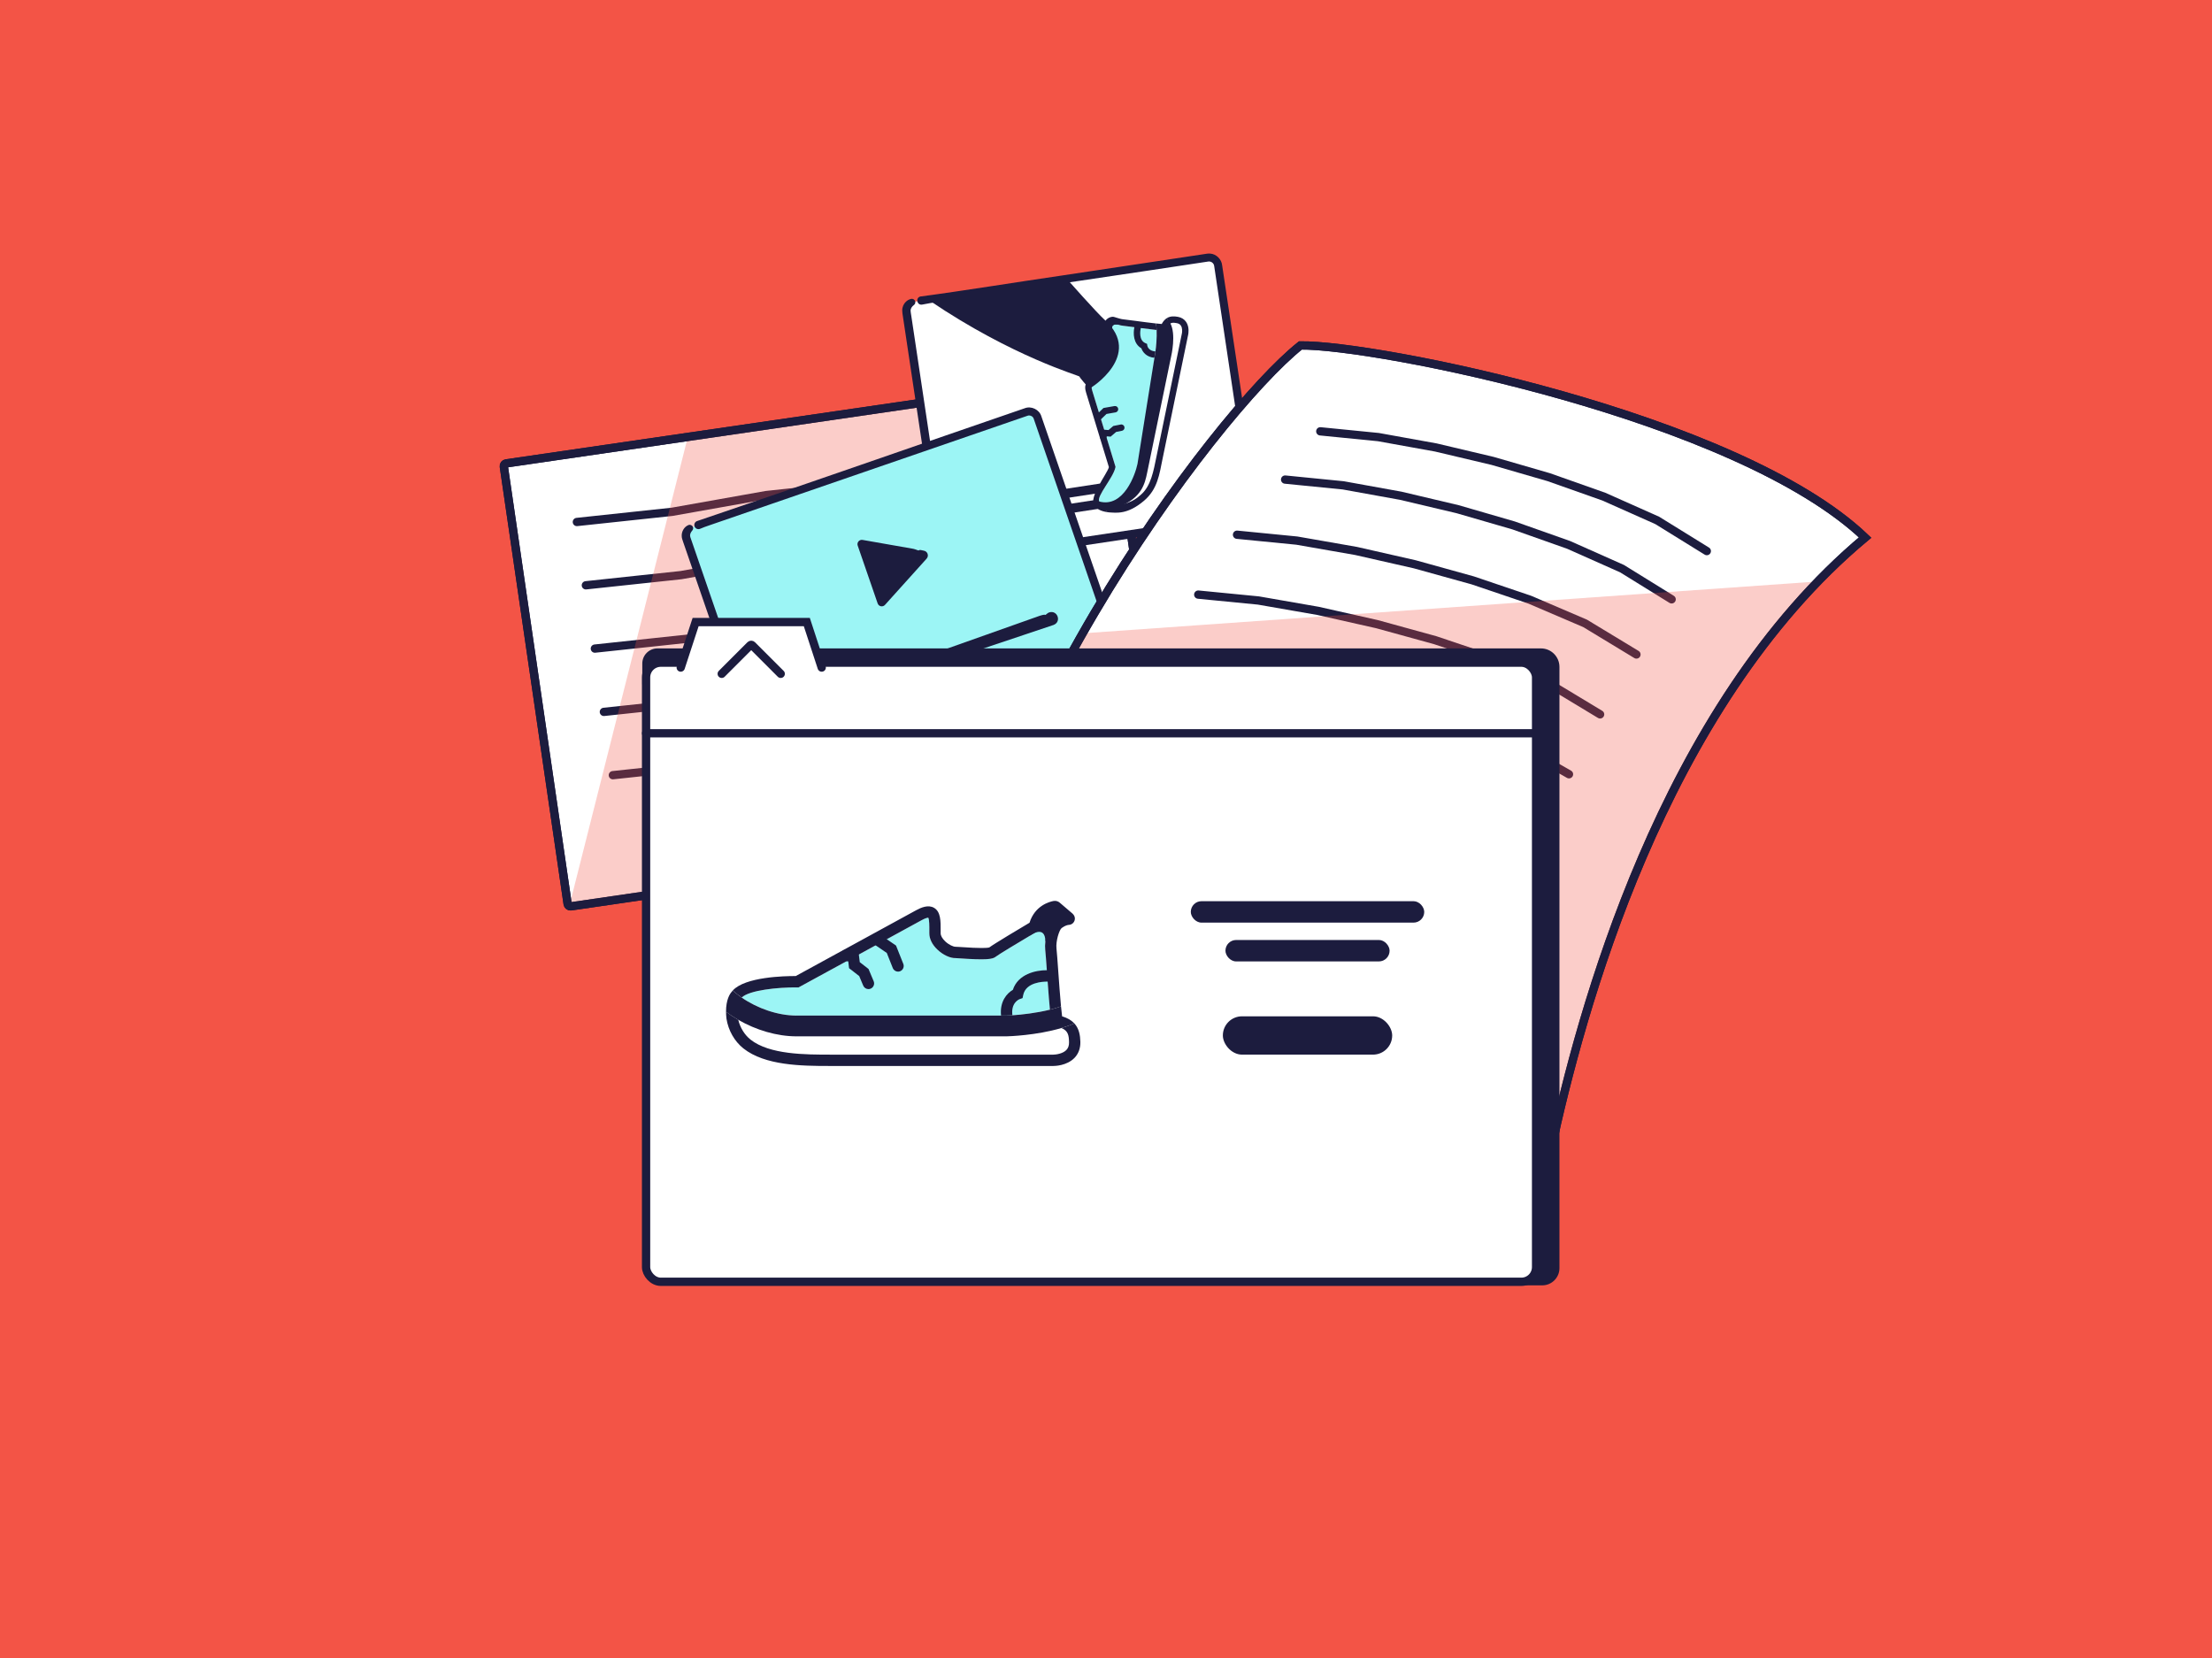 <?xml version="1.0" encoding="UTF-8"?> <svg xmlns="http://www.w3.org/2000/svg" viewBox="0 0 1334 1000"><defs><style> .cls-1, .cls-2, .cls-3 { fill: #fff; } .cls-1, .cls-4, .cls-3, .cls-5 { stroke-width: 5px; } .cls-1, .cls-4, .cls-3, .cls-5, .cls-6 { stroke: #1c1c3e; stroke-miterlimit: 10; } .cls-7, .cls-8 { fill: #f35446; } .cls-9 { fill: #9cf5f5; } .cls-10 { fill: #1c1c3e; } .cls-4, .cls-5, .cls-6 { fill: none; } .cls-3, .cls-5 { stroke-linecap: round; } .cls-8 { opacity: .29; } .cls-6 { stroke-width: 5.58px; } </style></defs><g id="BG"><rect class="cls-7" width="1334" height="1000"></rect></g><g id="Layer_3" data-name="Layer 3"><g><rect class="cls-1" x="321.18" y="251.7" width="368.41" height="269.98" rx="1.61" ry="1.61" transform="translate(-50.54 77.03) rotate(-8.3)"></rect><g><polyline class="cls-2" points="347.9 314.82 405.27 308.69 462.08 298.59 519.46 292.46 576.28 282.36 633.66 276.22"></polyline><polyline class="cls-5" points="347.9 314.82 405.27 308.69 462.08 298.59 519.46 292.46 576.28 282.36 633.66 276.22"></polyline></g><g><polyline class="cls-2" points="353.32 353 410.7 346.87 467.51 336.77 524.89 330.63 581.71 320.54 639.09 314.4"></polyline><polyline class="cls-5" points="353.32 353 410.7 346.87 467.51 336.77 524.89 330.63 581.71 320.54 639.09 314.4"></polyline></g><g><polyline class="cls-2" points="358.75 391.18 416.12 385.04 472.94 374.95 530.31 368.81 587.13 358.71 644.51 352.58"></polyline><polyline class="cls-5" points="358.75 391.18 416.12 385.04 472.94 374.95 530.31 368.81 587.13 358.71 644.51 352.58"></polyline></g><g><polyline class="cls-2" points="364.18 429.35 421.55 423.22 478.36 413.12 535.74 406.99 592.56 396.89 649.94 390.75"></polyline><polyline class="cls-5" points="364.18 429.35 421.55 423.22 478.36 413.12 535.74 406.99 592.56 396.89 649.94 390.75"></polyline></g><g><polyline class="cls-2" points="369.6 467.53 426.98 461.39 483.79 451.3 541.17 445.16 597.99 435.07 655.37 428.93"></polyline><polyline class="cls-5" points="369.6 467.53 426.98 461.39 483.79 451.3 541.17 445.16 597.99 435.07 655.37 428.93"></polyline></g><polygon class="cls-8" points="414.83 263.48 343.38 546.3 354.17 546.02 606.81 501.19 553.92 244.88 414.83 263.48"></polygon><rect class="cls-4" x="321.18" y="251.7" width="368.41" height="269.98" rx="1.61" ry="1.61" transform="translate(-50.54 77.03) rotate(-8.3)"></rect></g><g><g><path class="cls-2" d="m555.9,181.23l172.42-25.86c3.02-.45,5.83,1.63,6.29,4.65l21.81,145.42c.45,3.02-1.63,5.83-4.65,6.29l-176.99,26.54c-3.02.45-5.83-1.63-6.29-4.65l-21.81-145.42c-.4-2.64,1.15-5.13,3.56-6.01"></path><path class="cls-10" d="m555.53,178.76c23.84-3.12,60.07-9.01,84.2-12.49,0,0,84.18-12.66,84.18-12.66l2.63-.4,1.32-.2c.52-.06,1.29-.15,1.86-.08,3.82.22,7.04,3.46,7.35,7.25.73,5.18,3.56,23.41,4.35,28.94,5.17,35.09,12.4,81.68,17.5,116.61.39,4.18-3.08,8.18-7.21,8.51,0,0-1.32.2-1.32.2l-168.36,25.27-5.26.79-1.32.2-.34.05c-4.23.69-8.53-2.47-9.1-6.73-4.93-32.52-11.7-78.16-16.64-110.83-1.23-8.3-3.92-26.04-5.13-34.2-.12-.89-.26-2.63.12-3.65.64-2.5,2.72-4.6,5.17-5.08,1.12-.22,2.21.5,2.44,1.62.21.94-.3,1.75-1.02,2.25-.9.72-1.47,1.55-1.71,2.49-.31.75.31,3.37.39,4.25,0,0,1.58,10.52,1.58,10.52,6.09,40.61,13.62,90.95,19.71,131.54.1,1.65,1.62,3.07,3.3,2.87,0,0,.18-.02.18-.02l.32-.05,1.32-.2,5.26-.79,168.37-25.22c1.59-.29,2.49-.16,3.45-1.14.71-.76,1.03-1.75.82-2.8,0,0-1.57-10.52-1.57-10.52-6.08-40.62-13.59-90.95-19.67-131.55,0,0-.39-2.63-.39-2.63-.09-.57-.16-1.16-.48-1.65-.57-.98-1.7-1.59-2.83-1.53,0,0-.42.05-.42.05l-1.32.2c-40.16,6.15-110.43,16.41-149.96,22.42-5.93.99-15.18,2.05-21.02,3.31-3.47.75-4.44-4.56-.74-4.94h0Z"></path></g><g><path class="cls-9" d="m674.36,195.84h0c1.02.33,1.98.55,2.78.62,1.13.1,3.82.46,6.97.88.17.02.35.05.52.07,1.2.16,2.31.31,3.34.45,4.36.57,7.4.95,9.54,1.17.19,4.74-.26,9.69-.71,12.95-.11.79-.22,1.48-.32,2.03l-9.89,73.97c-11.06,17.31-17.85,18.71-23.64,14.51-1.95-3.01,8.27-14.07,9.67-20.44l.11-.49-5.46-17.86-1.39-4.57-1.91-6.24-1.27-4.15-3.97-12.97c-.48-1.55-.42-2.21-.38-2.4h0c.69-.24,14.75-27.79,12.48-34.37-.13-.38-.27-.75-.39-1.13l-.26-.77-.73-.35c-3.35-1.61,2.12-1.84,4.9-.92Z"></path><path class="cls-2" d="m709.7,194.89c1.13.21,1.93.67,2.45,1.44,1.01,1.49.81,3.87.65,4.66l-15.33,74.27c-1.8,8.72-.35,18.11-13.1,28.35-2.01,1.61-11.46,1.48-14.2,1.57,12.3-2.92,17.43-12.99,18.78-19.54l14.5-70.28v-.04c.11-.54,1.76-9.91,1-18.85,1.39-2.07,2.99-1.98,5.24-1.57Z"></path><path class="cls-10" d="m703.81,191.81c.3,1.5.51,3.07.64,4.65,1.39-2.07,2.99-1.98,5.24-1.57,1.13.21,1.93.67,2.45,1.44,1.01,1.49.81,3.87.65,4.66l-15.33,74.27c-1.8,8.72-3.28,17.98-9.65,23.31-1.98,1.65-6.12,5.83-17.65,6.61-1.12,1.26-2.29,2.44-3.52,3.52.68.13,1.43.25,2.26.33h.09c4.07.2,10.93,1.5,20.95-7.03,8.23-7.02,9.26-16.02,11.16-25.23l15.47-74.99c.1-.44.87-4.48-1.22-7.59-1.1-1.64-2.82-2.72-4.99-3.11-2.17-.39-4.49-.5-6.56.73Zm-36.55,8.7c1.17,3.38-10,28.28-11.78,30.22-1.57,1.72-1.01,4.34-.45,6.17l13.71,44.82c-.8,3.77-12.45,18.18-8.75,23.26,1.02-.74,2.01-1.58,2.97-2.49-1.95-3.01,8.27-14.07,9.67-20.44l.11-.49-5.46-17.86-1.39-4.57-1.91-6.24-1.27-4.15-3.97-12.97c-.48-1.55-.42-2.21-.38-2.4h0c.69-.24,14.75-27.79,12.48-34.37-.13-.38-.27-.75-.39-1.13l-.26-.77s1.39-2.19,4.17-1.27h0c1.02.33,1.98.55,2.78.62,1.13.1,3.82.46,6.97.88.17.02.35.05.52.07,1.2.16,2.31.31,3.34.45,4.36.57,7.4.95,9.54,1.17-.05-1.34-.16-2.67-.33-3.93-3.56-.39-8.54-1.05-12.04-1.52-3.42-.46-6.37-.85-7.65-.97-2.48-.23-5.45-1.62-6.47-1.56-4.04.26-7.32,4.76-3.76,9.46Z"></path><path class="cls-10" d="m684.35,196.38l3.72,1.06s-.04.16-.1.41c-.35,1.59-1.3,7.33,2.79,9.11l1,.43.15,1.07c.06.33.68,3.2,4.9,3.51-.11.79-.22,1.48-.32,2.03l-.37,1.79c-4.81-.5-7.04-3.48-7.78-5.73-4.91-2.79-5.01-9.01-4.22-12.73.07-.34.15-.66.24-.96Z"></path><path class="cls-10" d="m671.38,200.61s-2.81-5.88,2.98-4.77l-1.38-2.06-2.82-1.33-3.11,2.28,1.07,3.5,3.26,2.39Z"></path><path class="cls-10" d="m703.81,191.81c.3,1.5,1.06,1.59,1.86,2.96,3.84,6.63.64,20.05.64,20.05l-14.5,70.32c-1.35,6.55-3.3,15.27-17.09,20.47-1.57.59-6.84,2-8.07,3.08-4.12-.83-5.76-2.56-6.27-3.26-.13-.15-.26-.3-.38-.47,1.02-.74,1.69-2.84,2.97-2.49,14.74,3.94,21.74-16.48,23.02-22.68l10.51-65.8c.1-.56.21-1.25.32-2.03.45-3.25.9-8.21.71-12.95-.05-1.34-.16-2.67-.33-3.93,1.43.16,2.62.28,3.4.32.95-1.77,2.05-2.9,3.22-3.6Z"></path><path class="cls-10" d="m678.12,258.31c-.15.74-.73,1.35-1.52,1.51l-3.47.68-3.34,2.85-2.32-.19-.34.99c-.34,1.01-1.44,1.55-2.45,1.21-1.01-.34-1.55-1.44-1.21-2.45l1.31-3.85,3.73.31,2.89-2.46,4.46-.88c1.05-.21,2.06.48,2.27,1.52.05.26.05.52,0,.76Z"></path><path class="cls-10" d="m674.32,247.2c-.16.75-.76,1.37-1.56,1.51l-5.46.96-4,3.85c-.77.74-1.99.72-2.73-.05-.74-.77-.72-1.99.05-2.73l4.85-4.67,6.63-1.17c1.05-.19,2.06.52,2.24,1.57.04.25.04.49,0,.73Z"></path></g><line class="cls-6" x1="661.73" y1="304.18" x2="566.3" y2="318.74"></line><line class="cls-6" x1="663.96" y1="294.38" x2="564.83" y2="309.5"></line><path class="cls-10" d="m643.66,168.52s17.38,19.72,22.66,24.51c23.29,21.09-8.62,41.32-9.02,41.08s-1.59-1.16-1.59-1.16c0,0-4.62-5.21-4.71-5.84s-40.04-11.71-90.39-45.8c0,0,19.17-1.29,22.48-4.16,3.3-2.87,26.52-3.5,30.6-3.8s29.96-4.84,29.96-4.84Z"></path></g><g><g><path class="cls-9" d="m421.43,316.54l197.5-68.1c2.77-.96,5.8.52,6.75,3.29l46.06,133.6c.96,2.77-.52,5.8-3.29,6.75l-201.7,69.54c-2.77.96-5.8-.52-6.75-3.29l-46.06-133.6c-.84-2.43.19-5.05,2.31-6.3"></path><path class="cls-10" d="m420.62,314.18c59.02-19.92,138.13-47.64,197.4-67.97,3.95-1.52,8.79.81,10,4.89,0,0,.47,1.36.47,1.36,13.82,40.13,31.31,90.62,45.1,130.66,2.09,4.59.42,9.72-4.56,11.39,0,0-1.36.47-1.36.47l-174.23,60.1-21.78,7.51c-.13.05-3.76,1.29-4.08,1.41-3.36,1.2-7.4-.21-9.22-3.3-.54-.92-.97-2.18-1.29-3.16,0,0-.94-2.72-.94-2.72-11.58-33.69-27.88-80.73-39.44-114.34,0,0-3.76-10.89-3.76-10.89l-.94-2.72c-.29-.96-.89-2.4-.86-3.47-.18-2.79,1.46-5.7,4.06-6.73,1.06-.42,2.26.09,2.69,1.15.38.89.02,1.77-.59,2.4-.94,1.16-1.37,2.37-.99,3.67.86,2.58,4.21,12.16,5.15,14.94,11.55,33.58,27.83,80.69,39.41,114.35,0,0,.94,2.72.94,2.72l.47,1.36c.09.27.14.37.18.48.05.12.11.23.18.34.51.87,1.57,1.41,2.57,1.33,15.62-5.14,183.26-63,203.03-69.94,1.11-.69,1.64-2.14,1.17-3.39,0,0-.47-1.36-.47-1.36-13.76-40.02-31.21-90.59-45.01-130.69,0,0-.47-1.36-.47-1.36-.04-.13-.07-.2-.1-.25l-.07-.18c-.07-.11-.11-.24-.19-.34-.66-1.06-2.07-1.59-3.26-1.2-.06.02-.11.03-.25.08l-1.36.47c-39.59,13.66-113.13,38.94-152.47,52.51-9.89,3.42-28.35,9.75-38.12,13.13-1.82.62-3.63,1.25-5.39,2.03-1.27.56-2.75,0-3.31-1.28-.64-1.4.19-3.09,1.68-3.45h0Z"></path></g><path class="cls-10" d="m558.83,336.92l-25.13,27.91c-1.33,1.48-3.76.98-4.41-.9l-12.03-34.88c-.65-1.87.96-3.76,2.92-3.42l30.69,5.38.05.02s1.54.37,2.51.82c1.03.47.45-.29,1.7-.14l.34.06,1.7.36c2.24.39,3.18,3.1,1.65,4.79Z"></path><path class="cls-10" d="m635.41,376.9s-152.36,51.06-152.37,51.07c-3.2,1-4.96-3.66-1.7-4.94l145.64-51.62.05-.02c.38-.13,2.71-.9,3.3-.54.28.19,1.29-1.08,2.18-1.41l.22-.08c4.99-1.62,7.64,5.6,2.68,7.54Z"></path></g><g><path class="cls-1" d="m935.36,693.69c17.59-81.41,66.23-266.62,189.43-369.47-77.29-73.69-296.52-116.54-340.52-115.88-51.47,40.91-207.25,247.07-217.15,426.15,10.62,15.29,255.81,36.31,368.24,59.2Z"></path><g><polyline class="cls-2" points="796.23 260.14 831.26 263.62 865.93 269.88 900.2 277.99 934.04 287.8 967.25 299.54 999.42 313.86 1029.33 332.37"></polyline><polyline class="cls-5" points="796.23 260.14 831.26 263.62 865.93 269.88 900.2 277.99 934.04 287.8 967.25 299.54 999.42 313.86 1029.33 332.37"></polyline></g><g><polyline class="cls-2" points="775.02 289.24 810.06 292.72 844.72 298.99 879 307.09 912.83 316.9 946.04 328.65 978.21 342.96 1008.12 361.47"></polyline><polyline class="cls-5" points="775.02 289.24 810.06 292.72 844.72 298.99 879 307.09 912.83 316.9 946.04 328.65 978.21 342.96 1008.12 361.47"></polyline></g><g><polyline class="cls-2" points="746.02 322.5 782.12 326.05 817.86 332.3 853.24 340.34 888.21 350.05 922.58 361.69 955.92 375.96 986.9 394.73"></polyline><polyline class="cls-5" points="746.02 322.5 782.12 326.05 817.86 332.3 853.24 340.34 888.21 350.05 922.58 361.69 955.92 375.96 986.9 394.73"></polyline></g><g><polyline class="cls-2" points="722.63 358.62 758.93 362.17 794.87 368.43 830.47 376.45 865.64 386.14 900.23 397.76 933.8 412.03 964.98 430.85"></polyline><polyline class="cls-5" points="722.63 358.62 758.93 362.17 794.87 368.43 830.47 376.45 865.64 386.14 900.23 397.76 933.8 412.03 964.98 430.85"></polyline></g><g><polyline class="cls-2" points="695.2 403.57 732.45 406.4 769.5 411.23 806.32 417.58 842.82 425.54 878.83 435.53 913.85 448.51 946.22 466.97"></polyline><polyline class="cls-5" points="695.2 403.57 732.45 406.4 769.5 411.23 806.32 417.58 842.82 425.54 878.83 435.53 913.85 448.51 946.22 466.97"></polyline></g><g><polyline class="cls-2" points="675.04 443.42 712.35 446.01 749.49 450.41 786.43 456.26 823.09 463.68 859.29 473.1 894.57 485.45 927.47 503.08"></polyline><polyline class="cls-5" points="675.04 443.42 712.35 446.01 749.49 450.41 786.43 456.26 823.09 463.68 859.29 473.1 894.57 485.45 927.47 503.08"></polyline></g><g><polyline class="cls-2" points="654.88 488.95 692.01 491.08 729.04 494.65 765.91 499.52 802.57 505.85 838.86 514.01 874.5 524.66 908.71 539.2"></polyline><polyline class="cls-5" points="654.88 488.95 692.01 491.08 729.04 494.65 765.91 499.52 802.57 505.85 838.86 514.01 874.5 524.66 908.71 539.2"></polyline></g><g><polyline class="cls-2" points="638.74 534.49 674.63 536.99 710.34 541.32 745.89 546.88 781.26 553.46 816.44 560.99 851.41 569.46 886.13 578.91"></polyline><polyline class="cls-5" points="638.74 534.49 674.63 536.99 710.34 541.32 745.89 546.88 781.26 553.46 816.44 560.99 851.41 569.46 886.13 578.91"></polyline></g><path class="cls-8" d="m1094.01,350.85l-442.47,31.22-6.84,13.78,290.66,297.84c18.47-86.34,45.36-162.23,79.59-229.03,23.13-41.17,48.81-79.78,79.06-113.81Z"></path><path class="cls-4" d="m935.36,693.69c17.59-81.41,66.23-266.62,189.43-369.47-77.29-73.69-296.52-116.54-340.52-115.88-51.47,40.91-207.25,247.07-217.15,426.15,10.62,15.29,255.81,36.31,368.24,59.2Z"></path></g><path class="cls-10" d="m897.36,775.22h32.71c5.74,0,10.39-4.65,10.39-10.39v-362.6c0-6.17-5-11.17-11.17-11.17H396.48c-5.04,0-9.13,4.09-9.13,9.13v12.57"></path><rect class="cls-3" x="389.63" y="399.66" width="536.74" height="373.41" rx="8.87" ry="8.87"></rect><line class="cls-3" x1="389.63" y1="442.25" x2="926.37" y2="442.25"></line><polyline class="cls-3" points="410.53 402.62 419.51 375.18 486.57 375.18 495.55 402.62"></polyline><path class="cls-5" d="m435.25,406.39l17.29-17.29c.28-.28.72-.28,1,0l17.29,17.29"></path><g><path class="cls-9" d="m638.4,552.79c-.72.4-1.42.85-2.13,1.37-3.26,2.36-5.23,8.43-5.82,13.57h0c-.21,1.89-.24,3.63-.08,5.04.23,1.99.57,6.76.97,12.38.02.31.05.61.07.92.15,2.13.3,4.1.42,5.94.57,7.75.99,13.14,1.38,16.92-8.13,2.03-16.86,3.01-22.65,3.39-1.4.09-2.63.15-3.63.17h-126.59c-11.18,0-23.55-4.3-33.04-10.87,4.51-4.44,21.91-6.25,33.42-6.11h.89s28.94-15.8,28.94-15.8l7.4-4.04,10.11-5.53,6.73-3.68,21.02-11.49c2.51-1.38,3.67-1.51,4.02-1.51h.01c.66,1.12.65,5.32.63,7.87v1.57c0,3.31,1.7,6.77,4.78,9.72,3.42,3.28,7.79,5.32,11.12,5.21.27.01.89.06,1.74.11,16.74,1.18,20.59.61,22.49-1,1.31-1.08,12.56-7.89,23.12-14.16.6-.36,1.21-.73,1.81-1.08l1.23-.73.34-1.39c1.58-6.38,6.06-8.52,8.46-9.21l2.83,2.43Z"></path><path class="cls-2" d="m644.71,628.52c.05,2.03-.48,3.58-1.62,4.75-2.22,2.28-6.4,2.78-7.82,2.79h-133.94c-15.72,0-37.25.01-48.74-9.1-3.56-2.84-6.24-7.2-7.37-11.91,10.68,6.18,23.32,9.97,35.13,9.97h126.82c.98-.02,17.76-.5,32.96-5.01,4.08,1.67,4.49,4.47,4.59,8.51Z"></path><path class="cls-10" d="m647.93,617.25c-2.49,1.06-5.12,1.98-7.81,2.77,4.08,1.67,4.49,4.47,4.59,8.51.05,2.03-.48,3.58-1.62,4.75-2.22,2.28-6.4,2.78-7.82,2.79h-133.94c-15.72,0-37.25.01-48.74-9.1-3.56-2.84-6.24-7.2-7.37-11.91-2.57-1.48-5.04-3.1-7.36-4.84.01,1.23.08,2.56.24,4.02l.02.16c1.12,7.1,4.83,13.63,10.21,17.92,13.01,10.32,35.08,10.58,51.68,10.58h135.23c.8.01,8.06-.09,12.7-4.82,2.45-2.49,3.69-5.85,3.6-9.73-.1-3.89-.74-7.95-3.61-11.09Zm-1-66.14l-7.77-6.65c-.98-.88-2.3-1.28-3.62-1.08h-.11c-2.66.49-11.32,2.84-14.55,13.14-5.43,3.22-21.12,12.57-24.32,14.93-1.13.31-4.99.6-17.96-.32-1.71-.11-2.07-.14-2.43-.13-1.12.02-3.87-1.08-6.2-3.31-1.7-1.63-2.68-3.38-2.68-4.79v-1.54c.03-5.88.06-11.42-3.94-13.81-3.53-2.1-7.87-.19-10.83,1.42l-72.63,39.7c-6.8-.03-30.51.49-37.97,8.71,1.65,1.5,3.45,2.91,5.37,4.25,4.51-4.44,21.91-6.25,33.42-6.11h.89s28.94-15.8,28.94-15.8l7.4-4.04,10.11-5.53,6.73-3.68,21.02-11.49c2.51-1.38,3.67-1.51,4.02-1.51h.01c.66,1.12.65,5.32.63,7.87v1.57c0,3.31,1.7,6.77,4.78,9.72,3.42,3.28,7.79,5.32,11.12,5.21.27.01.89.06,1.74.11,16.74,1.18,20.59.61,22.49-1,1.31-1.08,12.56-7.89,23.12-14.16.6-.36,1.21-.73,1.81-1.08l1.23-.73.34-1.39c1.58-6.38,6.06-8.52,8.46-9.21l2.83,2.43c-.72.4-1.42.85-2.13,1.37-3.26,2.36-5.23,8.43-5.82,13.57h0c-.21,1.89-.24,3.63-.08,5.04.23,1.99.57,6.76.97,12.38.02.31.05.61.07.92.15,2.13.3,4.1.42,5.94.57,7.75.99,13.14,1.38,16.92,2.3-.57,4.55-1.23,6.68-1.98-.59-6.3-1.23-15.14-1.67-21.37-.43-6.08-.81-11.33-1.06-13.57-.49-4.37,1.67-11.27,3.13-12.33,2.16-1.57,3.64-1.87,4.37-1.9,1.55-.1,2.87-1.09,3.37-2.54.51-1.45.1-3.04-1.1-4.13Z"></path><path class="cls-10" d="m633.08,585.22l-.51,6.82s-.28-.01-.74-.02c-2.87-.05-13.14.36-14.76,8.07l-.39,1.88-1.8.64c-.56.22-5.29,2.32-4.33,9.72-1.4.09-2.63.15-3.63.17h-3.22c-.85-8.49,3.51-13.41,7.13-15.51,3.07-9.48,13.79-11.89,20.51-11.84.61,0,1.2.02,1.74.07Z"></path><path class="cls-10" d="m621.13,564.29s9.17-6.97,9.32,3.45l6.66-9.6,7.59-4.44-8.67-6.95-8.35,4.57-6.56,12.97Z"></path><path class="cls-10" d="m647.93,617.25c-2.49,1.06-5.12,1.98-7.81,2.77-15.2,4.51-31.98,4.99-32.96,5h-.07s-126.75.01-126.75.01c-11.81,0-24.45-3.79-35.13-9.97-2.57-1.48-5.04-3.1-7.36-4.84-.03-7.42,2.38-10.88,3.39-12.01.21-.28.43-.56.67-.82,1.65,1.5,3.45,2.91,5.37,4.25,9.5,6.57,21.86,10.87,33.04,10.87h126.59c1-.02,2.23-.08,3.63-.17,5.78-.39,14.52-1.37,22.65-3.39,2.3-.57,4.55-1.23,6.68-1.98.23,2.53.46,4.63.66,6,3.4,1,5.75,2.5,7.38,4.29Z"></path><path class="cls-10" d="m523.74,596.54c-1.33,0-2.6-.79-3.15-2.09l-2.42-5.76-6.12-4.76-.49-4.09-1.83-.23c-1.87-.23-3.2-1.94-2.97-3.81.23-1.87,1.94-3.2,3.81-2.97l7.13.89.8,6.57,5.28,4.11,3.11,7.4c.73,1.74-.09,3.74-1.83,4.47-.43.18-.88.27-1.32.27Z"></path><path class="cls-10" d="m541.6,586.01c-1.36,0-2.64-.82-3.18-2.16l-3.62-9.11-8.1-5.54c-1.56-1.07-1.95-3.19-.89-4.75,1.07-1.56,3.19-1.95,4.75-.89l9.81,6.72,4.39,11.04c.7,1.75-.16,3.74-1.91,4.44-.41.16-.84.24-1.26.24Z"></path></g><rect class="cls-10" x="718.14" y="543.52" width="140.78" height="12.93" rx="6.46" ry="6.46"></rect><rect class="cls-10" x="739.04" y="566.92" width="98.99" height="12.93" rx="6.46" ry="6.46"></rect><rect class="cls-10" x="737.47" y="612.95" width="102.12" height="23.11" rx="11.55" ry="11.55"></rect></g></svg> 